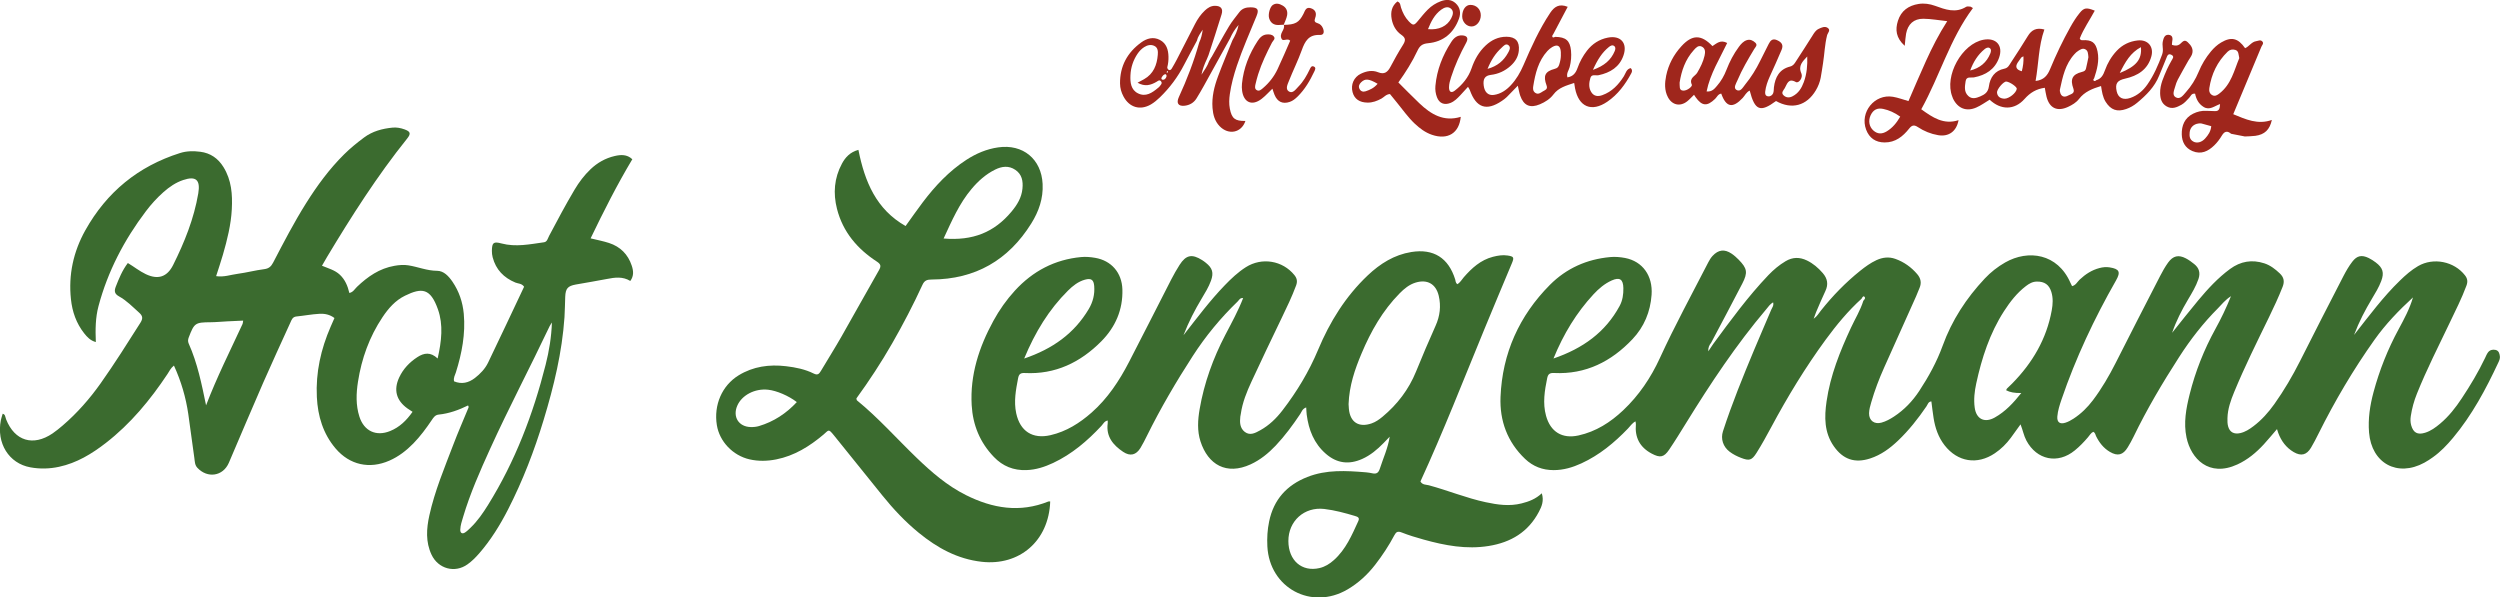 <svg xmlns="http://www.w3.org/2000/svg" id="Ebene_1" viewBox="0 0 644.94 154.12"><defs><style>      .cls-1 {        fill: #3b6b2f;      }      .cls-2 {        fill: #9f261c;      }    </style></defs><path class="cls-1" d="M480.28,77.02c-3.51,3.17-6.51,6.81-9.3,10.61-5.25,7.17-9.85,14.74-14.04,22.56-1.21,2.25-2.44,4.49-3.8,6.65-1.22,1.94-1.88,2.09-3.99,1.28-1.04-.4-2.04-.9-2.94-1.58-1.72-1.3-2.35-3.34-1.73-5.27,2.32-7.14,5.15-14.08,8.04-21,1.44-3.46,2.96-6.89,4.41-10.35.23-.56.73-1.07.49-1.93-.8.46-1.26,1.18-1.78,1.8-7.76,9.17-14.38,19.15-20.68,29.36-1.43,2.31-2.85,4.63-4.37,6.87-1.34,1.98-2.33,2.14-4.47,1.01-3.06-1.62-4.41-4.13-4.1-7.61.02-.21-.06-.42-.11-.72-.87.47-1.33,1.23-1.93,1.85-3.51,3.66-7.37,6.85-12.02,8.99-2.26,1.04-4.61,1.74-7.15,1.74-2.87,0-5.32-.94-7.38-2.9-4.57-4.35-6.58-9.85-6.33-15.99.46-11.23,4.82-20.93,12.74-28.9,4.25-4.27,9.52-6.62,15.56-7.17,1.29-.12,2.57,0,3.82.23,4.54.87,7.2,4.6,6.85,9.51-.31,4.38-1.93,8.27-4.93,11.44-5.46,5.77-12.06,9.12-20.2,8.73-1.14-.06-1.58.27-1.8,1.31-.66,3.23-1.2,6.45-.3,9.72,1.14,4.15,4.16,6.01,8.37,5.08,4.5-.99,8.25-3.39,11.54-6.5,4.06-3.83,7.14-8.41,9.45-13.45,3.86-8.42,8.3-16.55,12.53-24.78.29-.56.64-1.12,1.06-1.58,1.51-1.63,3.08-1.82,4.91-.6.66.44,1.26.98,1.82,1.55,2.21,2.26,2.43,3.31.95,6.18-2.63,5.11-5.35,10.17-8.03,15.25-.5.63-.82,1.33-.74,2.22.42-.63.84-1.26,1.26-1.88,4.5-6.12,8.98-12.25,14.23-17.76,1.33-1.39,2.79-2.62,4.46-3.61,1.82-1.08,3.62-1.08,5.48-.19,1.61.78,2.93,1.91,4.1,3.26,1.22,1.42,1.49,2.91.67,4.64-.86,1.8-1.62,3.65-2.41,5.48-.21.5-.38,1.02-.61,1.66.9-.61,1.33-1.44,1.9-2.14,3-3.77,6.33-7.2,10.09-10.22,1.31-1.05,2.67-2.04,4.2-2.75,1.58-.73,3.22-.93,4.89-.33,2.23.8,4.09,2.13,5.63,3.93.93,1.09,1.16,2.24.61,3.55-.31.74-.59,1.48-.91,2.21-2.74,6.12-5.48,12.24-8.23,18.35-1.31,2.92-2.44,5.9-3.33,8.97-.27.91-.54,1.87-.56,2.81-.03,1.9,1.37,2.93,3.21,2.42,1.16-.32,2.21-.9,3.22-1.56,2.65-1.74,4.79-3.98,6.52-6.61,2.42-3.68,4.53-7.52,6.04-11.67,2.37-6.56,6.11-12.27,10.87-17.34,1.54-1.64,3.3-3.02,5.26-4.14,5.95-3.39,13.52-2.31,16.82,5.23.13.29.28.57.43.88.96-.21,1.34-1.09,1.96-1.68,1.48-1.39,3.12-2.47,5.12-2.99.87-.23,1.74-.31,2.61-.17,2.53.4,2.9,1.18,1.64,3.39-5.59,9.8-10.39,19.97-14.04,30.66-.49,1.44-.96,2.89-1.09,4.41-.12,1.48.64,2.07,2.06,1.62.75-.23,1.47-.63,2.13-1.06,1.96-1.28,3.6-2.9,5.01-4.77,2.27-3.01,4.15-6.25,5.85-9.6,3.78-7.48,7.61-14.94,11.45-22.39.62-1.2,1.29-2.4,2.08-3.5,1.28-1.76,2.68-2.07,4.57-1.09.77.4,1.49.93,2.17,1.48,1.26,1.01,1.62,2.28,1.09,3.85-.65,1.91-1.69,3.61-2.71,5.33-1.62,2.73-3.06,5.54-4.09,8.55,2.25-2.81,4.46-5.65,6.77-8.41,2.46-2.94,5.06-5.77,8.18-8.06,2.71-1.99,5.66-2.49,8.85-1.45,1.55.51,2.8,1.48,3.98,2.6,1.08,1.02,1.26,2.1.73,3.45-1.05,2.68-2.27,5.28-3.52,7.86-3.11,6.39-6.28,12.75-8.99,19.32-.88,2.14-1.66,4.33-1.72,6.69-.02.71-.02,1.46.17,2.14.42,1.53,1.55,2.09,3.14,1.73,1.28-.29,2.35-.99,3.37-1.76,2.13-1.6,3.88-3.57,5.42-5.73,2.5-3.52,4.68-7.23,6.63-11.1,3.69-7.35,7.45-14.66,11.22-21.97.66-1.27,1.39-2.53,2.26-3.66,1.21-1.58,2.43-1.81,4.22-.95.64.31,1.25.71,1.82,1.14,1.84,1.39,2.23,2.64,1.42,4.8-.62,1.65-1.55,3.15-2.45,4.66-1.7,2.85-3.25,5.77-4.56,9.25,3.95-5.03,7.52-9.85,11.84-14.03,1.44-1.4,2.93-2.72,4.67-3.73,3.96-2.3,9.31-1.22,12.11,2.39.66.85.75,1.63.37,2.66-1.22,3.3-2.82,6.43-4.33,9.6-2.89,6.05-5.94,12.03-8.44,18.26-.75,1.86-1.28,3.77-1.58,5.76-.12.8-.13,1.58.09,2.37.54,1.95,1.64,2.56,3.6,1.95,1.48-.46,2.7-1.36,3.87-2.34,2.23-1.87,4-4.13,5.59-6.54,2.21-3.33,4.26-6.76,5.99-10.37.24-.5.45-1.04.78-1.48.47-.62,1.18-.8,1.92-.64.86.19,1.04.9,1.14,1.64.08.59-.16,1.1-.39,1.6-3.22,6.89-6.79,13.58-11.7,19.45-1.55,1.85-3.2,3.58-5.16,4.98-.71.51-1.45,1-2.22,1.42-6.97,3.81-13.63.18-14.28-7.78-.29-3.55.24-7.01,1.16-10.43,1.52-5.65,3.67-11.05,6.46-16.2,1.43-2.64,2.86-5.29,3.71-8.22-3.66,3.35-7.07,6.9-9.93,10.93-5.47,7.7-10.25,15.81-14.46,24.26-.61,1.21-1.22,2.43-1.92,3.59-1.13,1.87-2.54,2.24-4.46,1.12-1.93-1.13-3.21-2.85-3.99-4.94-.1-.27-.18-.54-.32-.99-1.22,1.41-2.27,2.7-3.4,3.93-1.96,2.13-4.17,3.97-6.82,5.19-7.37,3.39-11.97-1.51-13.12-6.94-.8-3.78-.11-7.48.8-11.13,1.48-5.91,3.71-11.54,6.65-16.88,1.45-2.63,2.76-5.33,4.02-8.46-1.52.98-2.38,2.13-3.37,3.13-3.8,3.81-7.08,8.03-9.99,12.55-4.29,6.65-8.32,13.45-11.77,20.58-.45.93-.96,1.84-1.5,2.73-1.21,2-2.6,2.36-4.61,1.18-1.63-.96-2.75-2.4-3.58-4.09-.17-.34-.15-.79-.7-1.09-.6.26-.94.91-1.38,1.42-1.04,1.22-2.15,2.37-3.39,3.38-4.38,3.6-9.81,2.48-12.49-2.54-.67-1.26-.91-2.67-1.51-4.18-.93,1.29-1.71,2.4-2.51,3.48-1.15,1.55-2.51,2.9-4.12,3.98-4.54,3.07-9.6,2.25-12.96-2.06-1.62-2.08-2.43-4.47-2.84-7.03-.23-1.41-.38-2.84-.57-4.29-.8.05-.94.78-1.26,1.26-2.17,3.18-4.54,6.19-7.33,8.85-2.1,2-4.4,3.7-7.21,4.61-3.98,1.3-7.02.23-9.39-3.18-2.47-3.56-2.43-7.54-1.85-11.54.96-6.7,3.47-12.92,6.3-19.02,1.07-2.31,2.43-4.49,3.19-6.95.31-.33.69-.73.2-1.1-.22-.17-.49.25-.64.52ZM517.53,100.66c.13-.26.15-.35.2-.4.45-.45.92-.88,1.37-1.33,5.22-5.31,8.86-11.47,10.2-18.87.29-1.6.38-3.17-.1-4.74-.58-1.89-1.77-2.71-3.74-2.68-1.12.01-1.98.52-2.82,1.16-2.32,1.77-4.08,4.04-5.65,6.47-3.69,5.72-5.74,12.07-7.17,18.66-.44,2.05-.68,4.11-.4,6.19.39,3,2.54,4.07,5.18,2.59,2.73-1.53,4.81-3.76,6.84-6.32q-2.52.06-3.91-.72ZM400.75,92.49c7.62-2.61,13.39-6.77,17.07-13.55.78-1.44,1-3.01.97-4.62-.04-2.27-.94-2.89-3-1.97-1.84.82-3.36,2.12-4.72,3.59-4.37,4.73-7.68,10.13-10.31,16.55Z"></path><path class="cls-1" d="M55.77,71.24c1.98.3,3.74-.36,5.53-.6,2.29-.3,4.54-.91,6.84-1.2,1.19-.15,1.79-.67,2.32-1.69,2.69-5.17,5.38-10.35,8.48-15.29,2.86-4.55,6.01-8.86,9.84-12.65,1.59-1.58,3.33-2.99,5.13-4.33,2.19-1.63,4.71-2.3,7.37-2.56,1.06-.1,2.08.1,3.06.45,1.56.56,1.72,1.09.69,2.38-7.72,9.62-14.33,19.99-20.67,30.55-.41.68-.8,1.38-1.3,2.25,1.64.69,3.34,1.12,4.62,2.33,1.33,1.26,2.01,2.85,2.44,4.7.98-.19,1.39-1.03,1.98-1.59,2.76-2.64,5.8-4.75,9.67-5.42,1.19-.21,2.4-.31,3.58-.12,2.48.39,4.8,1.4,7.41,1.41,1.71,0,2.99,1.39,3.97,2.82,1.7,2.5,2.63,5.26,2.91,8.27.47,5.19-.49,10.18-2.03,15.1-.23.74-.7,1.44-.47,2.33,1.96.81,3.73.39,5.36-.86,1.41-1.09,2.64-2.38,3.41-3.97,3.15-6.53,6.22-13.1,9.29-19.58-.62-.89-1.53-.78-2.25-1.08-3-1.25-5.03-3.34-5.86-6.51-.14-.53-.2-1.1-.2-1.65.03-2.19.43-2.47,2.5-1.92,3.67.97,7.3.2,10.94-.31.83-.11.98-1,1.3-1.61,2.13-4.02,4.26-8.04,6.59-11.96,1.15-1.94,2.49-3.71,4.12-5.27,1.78-1.69,3.85-2.86,6.23-3.41,1.56-.36,3.16-.48,4.55.83-3.96,6.62-7.4,13.44-10.76,20.41,1.67.41,3.24.7,4.74,1.19,2.92.95,4.9,2.92,5.87,5.85.44,1.32.59,2.63-.37,3.95-1.96-1.2-3.98-.92-6.05-.51-2.66.53-5.35.94-8.02,1.43-2.07.38-2.63,1.02-2.72,3.16-.08,1.76-.07,3.52-.19,5.27-.62,9.06-2.74,17.81-5.37,26.47-2.41,7.96-5.39,15.7-9.18,23.11-2.08,4.06-4.48,7.94-7.49,11.39-.89,1.02-1.87,2-2.97,2.78-3.27,2.35-7.56,1.16-9.28-2.47-1.56-3.29-1.32-6.72-.58-10.1,1.39-6.34,3.91-12.31,6.21-18.35,1.16-3.06,2.48-6.06,3.72-9.08.11-.28.37-.54.07-.99-2.38,1.17-4.89,2.09-7.58,2.36-.91.09-1.34.74-1.79,1.42-1.43,2.12-2.95,4.18-4.74,6.02-1.81,1.84-3.81,3.4-6.19,4.44-5.12,2.25-10.25,1.12-13.87-3.13-3.24-3.81-4.6-8.37-4.84-13.26-.32-6.34,1.04-12.38,3.56-18.17.32-.73.64-1.46.98-2.23-1.18-.9-2.53-1.17-3.86-1.09-1.99.11-3.96.49-5.95.69-1.02.1-1.25.88-1.57,1.59-2.34,5.16-4.73,10.3-7,15.49-3.01,6.87-5.91,13.79-8.87,20.68-1.5,3.47-5.52,4.08-8.13,1.26-.66-.71-.64-1.63-.76-2.47-.56-3.79-1.01-7.6-1.57-11.4-.63-4.26-1.81-8.36-3.7-12.49-.85.67-1.2,1.48-1.66,2.18-4.45,6.69-9.52,12.84-15.92,17.8-3.63,2.81-7.5,5.16-12.06,6.14-2.45.53-4.95.59-7.39.14-5.57-1.01-8.79-6.24-7.62-12.17.11-.55.3-1.07.47-1.66.68.16.64.77.82,1.23.03.07.04.15.07.23,2.22,5.58,6.97,7.02,11.98,3.62.92-.63,1.79-1.34,2.64-2.07,3.72-3.2,6.93-6.86,9.76-10.85,3.6-5.09,6.92-10.36,10.26-15.63.69-1.1.62-1.76-.32-2.6-1.67-1.49-3.23-3.13-5.2-4.21-1.19-.65-1.26-1.41-.83-2.51.82-2.08,1.64-4.15,3.11-6.09,1.58.94,2.99,2.09,4.63,2.87q4.75,2.26,7.06-2.37c2.93-5.88,5.37-11.93,6.48-18.46.59-3.48-.59-4.56-3.89-3.45-1.92.64-3.57,1.78-5.08,3.11-1.68,1.49-3.19,3.15-4.54,4.94-5.6,7.4-9.83,15.49-12.23,24.48-.79,2.96-.82,5.99-.69,9.27-1.42-.38-2.24-1.3-3-2.25-2.04-2.58-3.08-5.57-3.42-8.81-.67-6.32.63-12.25,3.71-17.77,5.51-9.85,13.64-16.52,24.43-19.93,1.73-.55,3.48-.55,5.23-.33,2.6.33,4.59,1.69,5.98,3.95,2.08,3.36,2.35,7.07,2.15,10.86-.21,4.02-1.18,7.89-2.29,11.73-.53,1.83-1.15,3.64-1.76,5.56ZM112.9,92.49c1.02-4.51,1.49-8.69.08-12.68-1.94-5.51-4.16-5.64-8.49-3.53-2.51,1.22-4.3,3.28-5.82,5.56-3.38,5.06-5.39,10.67-6.32,16.64-.47,3-.58,6.05.37,9.01,1.19,3.72,4.33,5.18,7.94,3.7,2.43-.99,4.21-2.73,5.77-4.95-.56-.37-.95-.61-1.33-.88-2.88-2.07-3.6-4.77-2.13-7.96,1.04-2.24,2.67-3.95,4.72-5.28,1.7-1.1,3.38-1.37,5.21.36ZM142.38,83.2c-.2.32-.43.62-.59.95-5.02,10.6-10.5,20.98-15.36,31.66-2.61,5.74-5.16,11.51-6.96,17.56-.32,1.07-.69,2.13-.73,3.26-.03.88.49,1.2,1.21.75.53-.34.99-.81,1.45-1.25,1.8-1.73,3.2-3.77,4.51-5.88,6.98-11.22,11.63-23.4,14.85-36.16.9-3.54,1.49-7.14,1.62-10.9ZM53.16,104.57c2.76-7.21,6.19-14.05,9.41-20.99.09-.2.09-.45.16-.87-1.42.07-2.76.12-4.1.19-1.44.07-2.87.22-4.31.23-3.96.03-4.2.19-5.62,3.89-.22.56-.26,1.07-.02,1.61,2.27,5.07,3.35,10.47,4.48,15.93Z"></path><path class="cls-1" d="M336.96,105.11c-1.01.36-1.16,1.14-1.54,1.7-1.91,2.86-3.95,5.63-6.32,8.14-1.88,1.98-3.98,3.7-6.49,4.85-6.23,2.85-10.98.07-12.92-5.95-.87-2.71-.69-5.55-.21-8.32,1.16-6.74,3.47-13.1,6.63-19.16,1.62-3.1,3.31-6.17,4.59-9.47-.81-.12-1.05.52-1.43.89-4.39,4.24-8.25,8.91-11.56,14.04-4.3,6.65-8.3,13.46-11.81,20.56-.53,1.07-1.07,2.15-1.69,3.17-1.12,1.82-2.63,2.23-4.47,1-2.57-1.72-4.44-3.93-3.98-7.34.03-.23,0-.47,0-.74-.86.15-1.15.88-1.61,1.37-3.63,3.89-7.62,7.3-12.47,9.58-2.18,1.02-4.43,1.76-6.89,1.84-3.33.12-6.11-1.01-8.39-3.39-3.59-3.73-5.44-8.23-5.73-13.36-.44-7.83,1.9-14.97,5.6-21.75,1.54-2.82,3.38-5.43,5.55-7.8,4.61-5.03,10.27-8.02,17.11-8.66,1.21-.11,2.41,0,3.58.2,4.2.71,6.91,3.84,7.04,8.14.16,5.25-1.81,9.73-5.43,13.39-5.4,5.45-11.87,8.59-19.73,8.19-1.12-.06-1.55.28-1.75,1.37-.57,2.99-1.14,5.95-.48,9.02,1,4.63,4.21,6.71,8.85,5.64,4.08-.94,7.51-3.11,10.6-5.83,4.14-3.65,7.13-8.18,9.64-13.03,3.68-7.09,7.26-14.22,10.91-21.32.66-1.28,1.37-2.53,2.14-3.74,1.65-2.58,3.2-2.9,5.81-1.25.34.21.66.45.97.7,1.7,1.35,2.07,2.56,1.32,4.63-.6,1.66-1.54,3.16-2.44,4.67-1.71,2.87-3.27,5.82-4.65,9.39,3.63-4.65,6.87-8.98,10.64-12.88,1.67-1.73,3.41-3.38,5.45-4.68,4.13-2.62,9.49-1.72,12.53,2.05.66.82.82,1.61.44,2.65-1.08,2.93-2.44,5.72-3.79,8.53-2.59,5.4-5.19,10.79-7.7,16.23-1.24,2.68-2.36,5.42-2.78,8.38-.03.24-.1.47-.13.71-.17,1.48-.11,2.98,1.16,3.95,1.38,1.05,2.77.24,4.02-.45,2.27-1.26,4.11-3.05,5.68-5.09,3.72-4.83,6.85-10.01,9.21-15.65,3.02-7.23,7.09-13.78,12.81-19.2,3.18-3.01,6.82-5.31,11.23-6.02,5.75-.93,9.6,1.52,11.33,7.09.11.37.06.79.52,1.21.75-.37,1.15-1.17,1.69-1.79,2.08-2.38,4.36-4.46,7.53-5.28,1.25-.32,2.5-.53,3.79-.33,1.6.25,1.72.49,1.08,2.02-2.37,5.67-4.76,11.33-7.1,17.02-5.41,13.14-10.57,26.38-16.48,39.25.52.92,1.44.79,2.16.98,4.93,1.33,9.67,3.3,14.68,4.37,3.07.66,6.12,1.1,9.25.31,1.87-.47,3.63-1.12,5.22-2.61.6,1.95-.02,3.39-.75,4.77-2.74,5.23-7.23,7.9-12.94,8.82-5.75.93-11.3-.12-16.79-1.65-1.92-.53-3.84-1.11-5.69-1.84-.99-.39-1.42-.13-1.86.71-1.43,2.69-3.09,5.22-4.96,7.63-1.98,2.55-4.32,4.71-7.11,6.35-9.3,5.47-20.15-.35-20.7-11.1-.11-2.16.01-4.3.46-6.43,1.17-5.65,4.55-9.37,9.84-11.46,4.92-1.95,10.03-1.63,15.15-1.21.56.05,1.11.14,1.66.26,1.05.23,1.57-.15,1.91-1.21.87-2.71,2.09-5.3,2.54-8.24-.52.54-1.04,1.09-1.57,1.63-1.63,1.67-3.39,3.16-5.55,4.12-3.4,1.51-6.52,1.13-9.35-1.34-3.07-2.67-4.43-6.17-4.94-10.09-.07-.55-.08-1.11-.13-1.86ZM347.9,104.25c.02.28.03.76.08,1.23.32,3.46,2.56,4.88,5.85,3.75,1.08-.37,1.98-1.02,2.84-1.73,3.81-3.17,6.75-7.02,8.62-11.61,1.62-3.99,3.31-7.95,5.07-11.88,1.11-2.47,1.43-5.06.8-7.71-.73-3.06-2.96-4.31-5.96-3.4-1.66.51-2.94,1.57-4.13,2.78-4.39,4.45-7.41,9.78-9.81,15.48-1.74,4.12-3.19,8.35-3.36,13.1ZM332.37,139.58c.02,5.01,3.47,8.02,8.02,6.97,1.43-.33,2.64-1.09,3.73-2.07,3.08-2.75,4.64-6.45,6.3-10.08.39-.86-.16-1.08-.86-1.29-2.6-.78-5.23-1.49-7.93-1.81-5.17-.61-9.28,3.12-9.26,8.29ZM264.21,92.5c7.35-2.5,12.91-6.46,16.66-12.77,1.09-1.83,1.58-3.82,1.41-5.94-.13-1.63-.79-2.08-2.39-1.64-1.74.48-3.13,1.59-4.37,2.82-4.92,4.89-8.47,10.69-11.31,17.54Z"></path><path class="cls-1" d="M221.45,38.67c1.64,8.21,4.59,15.34,12.17,19.64,1.52-2.11,2.93-4.14,4.42-6.11,3.2-4.23,6.79-8.07,11.28-10.98,2.51-1.62,5.19-2.77,8.18-3.2,6.39-.93,11.16,3.02,11.47,9.43.19,3.76-.99,7.09-2.92,10.19-5.91,9.49-14.45,14.41-25.68,14.47-1.17,0-1.87.2-2.4,1.37-2.37,5.15-4.99,10.18-7.81,15.1-2.82,4.92-5.93,9.66-9.23,14.2.06.23.05.43.15.51,5.53,4.51,10.25,9.86,15.37,14.79,3.87,3.73,7.9,7.22,12.76,9.65,6.87,3.43,13.9,4.61,21.25,1.64.14-.05.31,0,.47,0-.35,10.2-7.96,16.64-17.64,15.56-6.28-.7-11.51-3.59-16.29-7.5-3.48-2.85-6.54-6.1-9.36-9.6-4.16-5.17-8.31-10.35-12.49-15.5-1.48-1.83-1.31-1.4-2.72-.21-3.59,3.02-7.49,5.46-12.17,6.39-2.3.46-4.62.51-6.9-.01-4.33-.99-7.76-4.64-8.43-8.83-.84-5.19,1.33-10.21,5.61-12.84,3.77-2.31,7.91-2.87,12.23-2.36,2.47.29,4.91.78,7.14,1.89,1.04.52,1.41.09,1.87-.68,1.75-2.95,3.59-5.86,5.29-8.84,3.25-5.68,6.4-11.43,9.66-17.1.61-1.06.55-1.55-.51-2.25-5.06-3.29-8.78-7.66-10.3-13.62-1.02-4.01-.72-7.93,1.27-11.63.88-1.65,2.1-2.99,4.25-3.58ZM243.43,61.53c7.54.63,13.05-1.59,17.51-6.93,1.44-1.73,2.61-3.6,2.83-5.94.19-1.94-.12-3.69-1.85-4.85-1.69-1.14-3.46-.92-5.21-.05-2.4,1.19-4.35,2.94-6.05,4.96-3.17,3.75-5.1,8.2-7.23,12.81ZM205.56,103.73c-2.1-1.63-5.21-2.95-7.41-3.19-3.41-.37-6.78,1.39-7.96,4.14-1.23,2.86.38,5.42,3.47,5.49.71.02,1.45-.05,2.13-.25,3.83-1.14,7.04-3.26,9.77-6.19Z"></path><g><path class="cls-2" d="M540.81,20.68c1.26-.37,1.79-1.35,2.2-2.51.67-1.88,1.67-3.58,3.04-5.05,1.48-1.58,3.33-2.47,5.45-2.69,2.58-.27,4.17,1.58,3.51,4.07-.92,3.46-3.53,5.06-6.8,5.79-2.02.45-2.6,1.26-2.16,3.25.38,1.7,1.64,2.37,3.54,1.72,1.84-.63,3.28-1.88,4.38-3.46,1.66-2.37,2.8-5.02,3.8-7.72.22-.6.24-1.22.16-1.86-.06-.53-.08-1.1.04-1.61.18-.78.46-1.71,1.47-1.63,1.11.09,1.1.97.92,1.84-.05.24-.04.5-.05.75.76.27,1.46.29,2.08-.21.6-.48,1.08-1.34,2-.47.91.85,1.54,1.82,1.1,3.1-.2.58-.63,1.08-.94,1.63-.93,1.65-1.86,3.28-2.75,4.95-.29.55-.49,1.16-.66,1.77-.26.94-.86,2.16.13,2.75,1.15.68,1.95-.54,2.64-1.31,1.39-1.55,2.48-3.29,3.28-5.23.79-1.93,1.85-3.7,3.19-5.3.76-.9,1.61-1.7,2.63-2.3,2.62-1.54,4.36-1.13,6.17,1.48,1.05-.44,1.64-1.63,2.86-1.81.52-.07,1.06-.42,1.53.02.56.53-.02.99-.2,1.44-2.37,5.72-4.77,11.44-7.25,17.38,3.22,1.33,6.34,2.77,9.96,1.48-.54,2.52-1.86,3.78-4.28,4.1-.89.12-1.8.11-2.69.16-1.18-.23-2.36-.46-3.54-.69-.98-.83-1.7-.68-2.38.45-.55.92-1.21,1.81-1.98,2.55-1.57,1.52-3.38,2.41-5.62,1.46-1.89-.8-2.7-2.39-2.75-4.29-.06-2.29.74-4.27,2.94-5.36,1.05-.52,2.19-.8,3.39-.73.72.04,1.44.02,2.16.07,1.11.08,1.34-.6,1.39-1.82-1.44.5-2.69,1.69-4.22.76-1.32-.8-1.94-2.04-2.22-3.44-.97-.12-1.12.65-1.52,1.06-.62.65-1.2,1.36-1.99,1.8-1.2.67-2.44,1.22-3.81.44-1.34-.76-1.67-2.01-1.7-3.43-.05-2.25.94-4.19,1.78-6.17.32-.74.74-1.44,1.12-2.16.27-.53.9-1.12,0-1.57-.81-.41-1.05.21-1.29.86-.58,1.51-1.25,2.98-1.85,4.49-1.17,2.95-3.34,5.08-5.71,7.05-.83.69-1.76,1.23-2.8,1.59-2.35.82-3.97.25-5.3-1.85-.79-1.25-.96-2.67-1.19-4.08-2.22.67-4.25,1.46-5.7,3.35-.71.92-1.75,1.54-2.83,2.04-2.76,1.27-4.77.34-5.53-2.6-.2-.77-.3-1.56-.45-2.34-2.17.3-3.76,1.24-5.22,2.88-2.63,2.96-6.16,2.89-9.01.2-1.12.67-2.21,1.47-3.41,2-2.59,1.15-4.81.25-6.04-2.29-.08-.16-.12-.34-.19-.51-2.11-5.34,2.49-13.67,8.1-14.68,3.23-.58,5.09,1.54,3.97,4.66-1.08,3-3.43,4.48-6.46,5.06-.8.15-1.98-.34-2.17,1-.2,1.33-.46,2.74.7,3.81.93.86,1.99.56,3.03.12,1.19-.51,2.07-1.05,2.28-2.62.29-2.25,1.52-4.07,3.98-4.55.97-.19,1.27-.94,1.7-1.59,1.47-2.26,2.96-4.52,4.36-6.83.97-1.6,2.23-2.24,4.27-1.69-1.53,4.29-1.46,8.76-2.27,13.28,2.17-.25,3.07-1.45,3.73-3.03,1.55-3.74,3.29-7.4,5.27-10.93.7-1.25,1.47-2.48,2.38-3.59,1.14-1.4,1.78-1.44,3.89-.59-1.3,2.42-2.9,4.69-3.87,7.17.15.39.35.46.64.45,2.48-.14,3.49.6,3.95,2.93.48,2.39-.14,4.64-.88,6.88-.14.19-.35.41-.11.63.21.19.46.07.65-.12ZM577.68,15c-.23-1.02-.13-1.84-1.01-2.12-.74-.23-1.44-.09-1.99.45-2.67,2.59-4.18,5.77-4.73,9.42-.11.75.07,1.46.82,1.83.66.33,1.24-.05,1.73-.42,3.14-2.39,3.87-6.08,5.18-9.16ZM538.76,14.75c-.1-.93-.07-1.69-.86-2.06-.67-.31-1.22.1-1.74.41-.38.22-.71.55-1.01.88-2.34,2.56-3.03,5.82-3.73,9.06-.07.33,0,.73.12,1.05.4,1.05,1.3.95,2,.55.63-.36,1.83-.46,1.34-1.79-.87-2.39-.29-3.67,2.19-4.29.65-.16.93-.36,1.06-.86.26-1.04.45-2.1.63-2.94ZM570.45,32.55c-.84-.23-1.67-.48-2.51-.69-.25-.06-.54-.04-.8,0-1.26.17-2.14,1.04-2.26,2.28-.09.92-.04,1.81.89,2.35.93.55,2.18.27,3.11-.77.78-.87,1.45-1.81,1.57-3.18ZM517.09,25.46c1.2,0,3.05-1.48,3.19-2.55.07-.5-1.79-1.79-2.7-1.87-.71-.06-2.51,2.03-2.4,2.89.14,1.06.89,1.48,1.9,1.53ZM508.27,18.19c2.48-.62,4.25-2.06,5.19-4.42.18-.46.33-1.12-.25-1.42-.4-.21-.87.04-1.23.33-1.76,1.44-2.91,3.31-3.72,5.51ZM546.85,18.84c4.29-1.73,5.74-3.52,5.46-6.68-2.7,1.46-4.03,3.78-5.46,6.68ZM522.01,14.53c-.28.15-.47.19-.57.31-.32.42-.62.85-.91,1.29q-1.09,1.67,1.05,2.25c.32-1.24.5-2.5.42-3.85Z"></path><path class="cls-2" d="M401.23,9.51c2.72.05,3.79.95,4.05,3.54.14,1.44.02,2.86-.35,4.28-.21.82-.9,1.58-.57,2.63,1.46-.23,2.16-1.14,2.6-2.4.57-1.62,1.39-3.12,2.44-4.48,1.38-1.78,3.18-2.94,5.37-3.37,3.3-.66,5.14,1.39,4.06,4.56-1.02,3.03-3.42,4.48-6.42,5.13-.73.16-1.8-.36-2.12.68-.36,1.2-.51,2.51.21,3.67.67,1.09,1.72,1.21,2.85.8,2.5-.89,4.19-2.7,5.57-4.88.48-.76.65-1.89,1.79-2.1.44.48.35.92.13,1.32-1.55,2.89-3.47,5.5-6.21,7.36-4.05,2.75-7.36,1.34-8.3-3.45-.08-.42-.14-.84-.23-1.4-2.08.7-4.01,1.18-5.36,2.98-.86,1.14-2.12,1.95-3.47,2.52-2.52,1.07-4.19.36-5.09-2.22-.26-.75-.38-1.55-.62-2.57-1,1.03-1.91,2-2.85,2.93-.38.38-.83.69-1.28,1-3.96,2.68-6.61,1.78-8.24-2.78-.08-.24-.24-.45-.48-.86-.72.79-1.35,1.51-2,2.19-.75.78-1.49,1.56-2.54,1.97-1.57.62-2.88.11-3.47-1.48-.35-.93-.49-1.91-.4-2.92.37-4.13,1.85-7.86,4.08-11.31.66-1.03,1.51-1.8,2.85-1.72,1.27.08,1.64.73,1.01,1.89-1.56,2.85-2.89,5.79-3.89,8.88-.28.86-.53,1.72-.54,2.63,0,1.18.57,1.56,1.49.85,1.95-1.51,3.5-3.37,4.32-5.74.77-2.25,1.9-4.27,3.65-5.91,1.5-1.41,3.26-2.25,5.34-2.25,2.38,0,3.44,1.2,3.21,3.59-.15,1.61-.97,2.89-2.14,3.94-1.44,1.29-3.13,2.08-5.07,2.31-1.53.19-2.07,1.02-1.85,2.75.21,1.7,1.15,2.62,2.61,2.42,1.77-.25,3.19-1.22,4.38-2.49,1.43-1.52,2.45-3.3,3.28-5.22,1.99-4.63,4.07-9.22,6.87-13.44,1.05-1.58,2.32-2.48,4.53-1.58-1.26,2.39-2.5,4.72-3.73,7.06-.2.26-.42.56-.1.82.11.09.42-.08.64-.13ZM402.66,14.25c0-.27.01-.54,0-.81-.1-1.64-.86-2.1-2.23-1.3-.46.27-.88.63-1.24,1.02-2.34,2.57-3.12,5.78-3.65,9.08-.1.6-.1,1.28.52,1.71.77.53,1.4-.03,1.97-.38.5-.31,1.33-.5.95-1.52-.92-2.49-.41-3.62,2.08-4.28.77-.2.99-.52,1.19-1.14.25-.78.41-1.56.42-2.38ZM383.75,17.77c2.57-.72,4.18-2.13,5.28-4.13.32-.57.82-1.42.13-1.97-.7-.57-1.29.19-1.77.63-1.58,1.44-2.72,3.18-3.64,5.47ZM410.93,18.03c2.93-1.05,4.66-2.53,5.63-4.85.16-.39.29-.93-.08-1.26-.49-.44-1.01-.13-1.42.2-1.77,1.43-2.95,3.28-4.13,5.92Z"></path><path class="cls-2" d="M312.53,14.77c1.5-2.66,2.95-5.35,4.52-7.97.78-1.3,1.78-2.49,2.7-3.7.72-.94,1.74-1.22,2.87-1.21,1.84.02,2.23.56,1.53,2.27-1.73,4.24-3.6,8.43-5.06,12.78-.8,2.4-1.46,4.82-1.82,7.32-.18,1.25-.24,2.52,0,3.77.49,2.56,1.34,3.22,4.02,3.17-1.01,3.06-4.36,3.75-6.67,1.34-1.24-1.3-1.69-2.94-1.82-4.68-.22-2.85.45-5.56,1.43-8.18,1.16-3.11,2.46-6.18,3.7-9.26.68-1.21,1.3-2.45,1.6-4-.99,1.13-1.66,2.24-2.19,3.46-2.25,4.08-4.5,8.17-6.76,12.24-.61,1.1-1.24,2.18-1.9,3.25-.7,1.15-1.8,1.77-3.1,1.91-1.63.17-2.17-.69-1.47-2.22,2.1-4.56,3.9-9.24,5.25-14.09.49-1.02.75-2.1.91-3.31-.63.96-1.27,1.8-1.5,2.85-1.1,2.06-2.22,4.11-3.29,6.18-1.62,3.16-3.71,5.96-6.25,8.42-.71.68-1.48,1.34-2.32,1.83-2.77,1.61-5.56.79-7.07-2.04-.56-1.04-.89-2.15-.9-3.36-.04-4.49,1.89-7.99,5.46-10.59,1.43-1.04,3.12-1.55,4.82-.65,1.7.89,2.18,2.53,2.22,4.33.02.91-.07,1.79-.3,2.68-.05.19.1.53.27.66.35.26.68.05.87-.28.46-.77.91-1.55,1.32-2.35,1.57-3.04,3.11-6.09,4.68-9.13.66-1.29,1.47-2.48,2.53-3.48.73-.69,1.55-1.23,2.62-1.23,1.5,0,2.16.73,1.71,2.2-1.06,3.52-2.24,7.01-3.37,10.52-.14.34-.28.68-.42,1.02-.59,1.25-1.11,2.53-1.4,4.03.78-1.2,1.55-2.24,1.97-3.48.19-.34.39-.69.58-1.03ZM293.46,21.34c.74-.4,1.21-.64,1.67-.9,2.45-1.38,3.33-3.66,3.55-6.28.08-.9.05-1.9-.93-2.34-.86-.39-1.75-.19-2.57.33-.7.45-1.25,1.03-1.71,1.7-1.13,1.68-1.75,3.53-1.84,5.56-.09,1.88.11,3.77,1.96,4.68,1.97.98,3.63-.13,5.13-1.4.14-.12.3-.21.4-.36.28-.41.85-.81.38-1.37-.39-.48-.82-.04-1.17.16-1.47.84-2.94,1.31-4.87.22ZM300.91,19.8c.13-.45-.14-.69-.3-.66-.45.08-.7.46-.93.84-.21.34.07.58.22.59.62.06.87-.42,1.01-.77ZM300.95,18.63c.07.07.13.13.19.19.06-.12.14-.24.17-.36,0-.04-.11-.12-.17-.18-.06.12-.13.24-.19.35Z"></path><path class="cls-2" d="M458.16,26.07c-4.05,2.99-5.45,2.47-6.78-2.7-.88.41-1.23,1.28-1.8,1.89-2.59,2.77-4.28,2.44-5.54-1.11-.83.1-1.09.88-1.59,1.36-2.07,1.99-3.37,1.88-5.03-.45-.15-.21-.29-.44-.4-.61-.6.57-1.14,1.19-1.77,1.69-1.81,1.43-3.89.98-4.97-1.07-.93-1.77-.83-3.69-.45-5.55.59-2.87,1.94-5.41,3.93-7.59,2.77-3.04,5.11-3.08,8.01-.04,1.05-.66,2.08-1.75,3.8-.8-1.91,4.03-4.38,7.89-5.31,12.51,1.45.11,2.06-.74,2.67-1.44,1.07-1.22,1.87-2.63,2.46-4.16.81-2.1,1.85-4.1,3.2-5.92.54-.73,1.14-1.42,2.03-1.72.88-.29,1.6.09,2.21.65.67.63.02,1.14-.28,1.63-1.58,2.62-3.14,5.26-4.33,8.08-.32.77-1.12,1.93-.28,2.46,1.05.67,1.69-.67,2.26-1.36,1.54-1.88,2.83-3.95,3.9-6.14.71-1.46,1.45-2.9,2.18-4.34.45-.89,1-1.49,2.13-.99,1.26.55,1.71,1.27,1.2,2.5-.96,2.33-2.03,4.61-3.06,6.91-.56,1.24-1.01,2.51-1.17,3.86-.06.53,0,1.12.71,1.23.61.09,1.1-.28,1.32-.75.21-.47.16-1.05.22-1.58.32-2.62,1.42-4.66,4.16-5.35.83-.21,1.16-.77,1.54-1.37,1.42-2.19,2.85-4.38,4.23-6.59.44-.7.83-1.39,1.61-1.76.74-.35,1.57-.75,2.31-.27.89.58.03,1.3-.13,1.91-.61,2.37-.67,4.81-1.05,7.21-.2,1.24-.37,2.49-.6,3.73-.22,1.16-.65,2.25-1.25,3.26-2.37,4.01-6.24,5.05-10.29,2.77ZM433.3,21.3c.07.93-.21,2.01.91,2.08,1.04.07,2.44-1.1,2.25-1.52-.8-1.74.83-2.17,1.37-3.08.83-1.41,1.55-2.83,1.91-4.42.21-.93.23-1.89-.74-2.35-.9-.42-1.52.34-2.05.92-2.19,2.42-3.18,5.36-3.65,8.38ZM466.22,14.57c-1.15,1.27-2.41,2.34-1.51,4.37.49,1.11-.7,2.63-1.41,2.23-1.98-1.12-2.25.49-2.88,1.58-.34.58-1.04,1.18-.27,1.87.64.58,1.39.66,2.24.24,1.57-.78,2.39-2.15,2.95-3.68.78-2.12.97-4.36.88-6.62Z"></path><path class="cls-2" d="M491.36,11.81c-2.24-2.04-2.47-4.13-1.74-6.44.82-2.6,2.74-3.94,5.33-4.35,1.44-.23,2.86-.02,4.25.48,2.63.95,5.27,1.97,8.02.26.26-.16.7-.08,1.06-.05.16.01.31.16.69.37-5.92,7.91-8.53,17.46-13.33,26.11,2.94,2.12,5.78,4.06,9.62,2.81-.51,2.86-2.52,4.35-5.28,3.87-1.88-.32-3.64-1.04-5.23-2.09-.95-.63-1.53-.5-2.24.4-1.61,2.03-3.54,3.59-6.34,3.57-2.3-.01-3.94-1.14-4.75-3.29-1.7-4.5,2.18-9.3,6.92-8.49,1.3.22,2.56.7,4,1.11,1.51-3.47,2.97-6.95,4.53-10.37,1.56-3.43,3.26-6.8,5.47-10.25-2.18-.23-4.17-.6-6.15-.62-2.49-.02-4,1.4-4.46,3.84-.16.86-.2,1.74-.35,3.11ZM490.22,30.09c-1.5-1.06-2.89-1.67-4.38-1.99-1.58-.34-2.62.25-3.27,1.65-.65,1.41-.37,2.95.72,3.92,1.09.97,2.25.94,3.44.22,1.48-.9,2.54-2.17,3.48-3.8Z"></path><path class="cls-2" d="M360.75,21.28c1.84,1.83,3.59,3.63,5.41,5.36,2.98,2.84,6.28,4.85,10.68,3.5-.4,4.22-3.36,6.02-7.42,4.64-1.74-.59-3.17-1.67-4.49-2.92-1.71-1.62-3.05-3.55-4.53-5.36-.62-.76-1.24-1.53-1.82-2.24-1.02.06-1.52.8-2.21,1.18-1.13.61-2.27,1.05-3.58,1.03-2.06-.02-3.39-.93-3.86-2.69-.52-1.93.32-3.89,2.14-4.76,1.42-.68,2.95-.99,4.45-.38,1.62.66,2.46-.04,3.18-1.4,1.01-1.91,2.06-3.8,3.21-5.62.68-1.08.84-1.79-.4-2.64-1.37-.94-2.18-2.39-2.49-4.05-.33-1.79,0-3.37,1.47-4.55.84.31.75,1.03.94,1.59.43,1.3,1.02,2.5,1.97,3.5,1.15,1.2,1.38,1.16,2.46-.15.8-.97,1.59-1.96,2.48-2.85.96-.96,2.08-1.68,3.38-2.16,1.39-.51,2.69-.48,3.79.52,1.19,1.08,1.4,2.52.87,3.98-1.35,3.72-4.05,5.98-7.97,6.34-1.53.14-2.17.71-2.75,1.95-1.34,2.85-3.01,5.52-4.92,8.17ZM368.39,7.52c2.8.27,4.95-.77,5.99-2.8.43-.84.74-1.8-.07-2.49-.78-.65-1.7-.32-2.49.25-1.74,1.27-2.64,3.07-3.43,5.04ZM355.38,21.61c-2.28-1.32-3.19-1.39-4.23-.39-.49.47-.76,1.03-.44,1.69.32.67.92.86,1.59.64,1.11-.37,2.18-.84,3.09-1.94Z"></path><path class="cls-2" d="M331.14,6.42c3.02-.05,3.97-.58,5.12-2.84.39-.77.62-1.86,1.87-1.47,1.3.4,1.59,1.37,1.14,2.57-.28.75-.11,1.1.68,1.32.61.17,1.08.67,1.33,1.27.35.86.36,1.8-.82,1.75-2.84-.13-3.81,1.62-4.63,3.91-.97,2.7-2.27,5.29-3.32,7.96-.34.86-.99,2.1,0,2.71,1.01.62,1.76-.56,2.43-1.24,1.28-1.29,2.17-2.86,2.95-4.49.18-.38.42-.95.97-.74.74.27.41.87.19,1.33-1.12,2.37-2.43,4.62-4.33,6.48-.59.57-1.22,1.09-2,1.35-1.82.61-3.15,0-3.91-1.8-.2-.47-.34-.97-.56-1.61-.99.95-1.82,1.89-2.8,2.64-2.42,1.86-4.57.96-5.01-2.05-.09-.62-.1-1.26-.04-1.89.41-4.02,1.86-7.67,4.06-11.03.55-.84,1.23-1.57,2.33-1.66.64-.05,1.31-.02,1.76.45.63.67-.14,1.13-.4,1.63-1.37,2.64-2.66,5.31-3.56,8.15-.27.86-.5,1.73-.7,2.6-.12.52-.25,1.16.27,1.5.66.43,1.18-.09,1.66-.49,1.6-1.36,2.87-3,3.76-4.88,1.15-2.42,2.18-4.9,3.26-7.35-.66-.73-1.63.18-2.13-.34-.96-1.54.99-2.46.47-3.8l-.06.06Z"></path><path class="cls-2" d="M382.01,3.99c-.02,1.51-1.07,2.79-2.32,2.84-1.34.05-2.49-1.18-2.48-2.63.02-1.72.89-2.93,2.11-2.94,1.57,0,2.72,1.16,2.69,2.73Z"></path><path class="cls-2" d="M331.2,6.37c-.44.03-.89.06-1.33.08-1.24.05-2.07-.53-2.45-1.69-.34-1.05.19-3.01.95-3.49.87-.56,1.71-.3,2.53.17,1,.57,1.32,1.5,1.14,2.52-.15.85-.59,1.65-.89,2.47,0,0,.06-.06.06-.06Z"></path></g></svg>